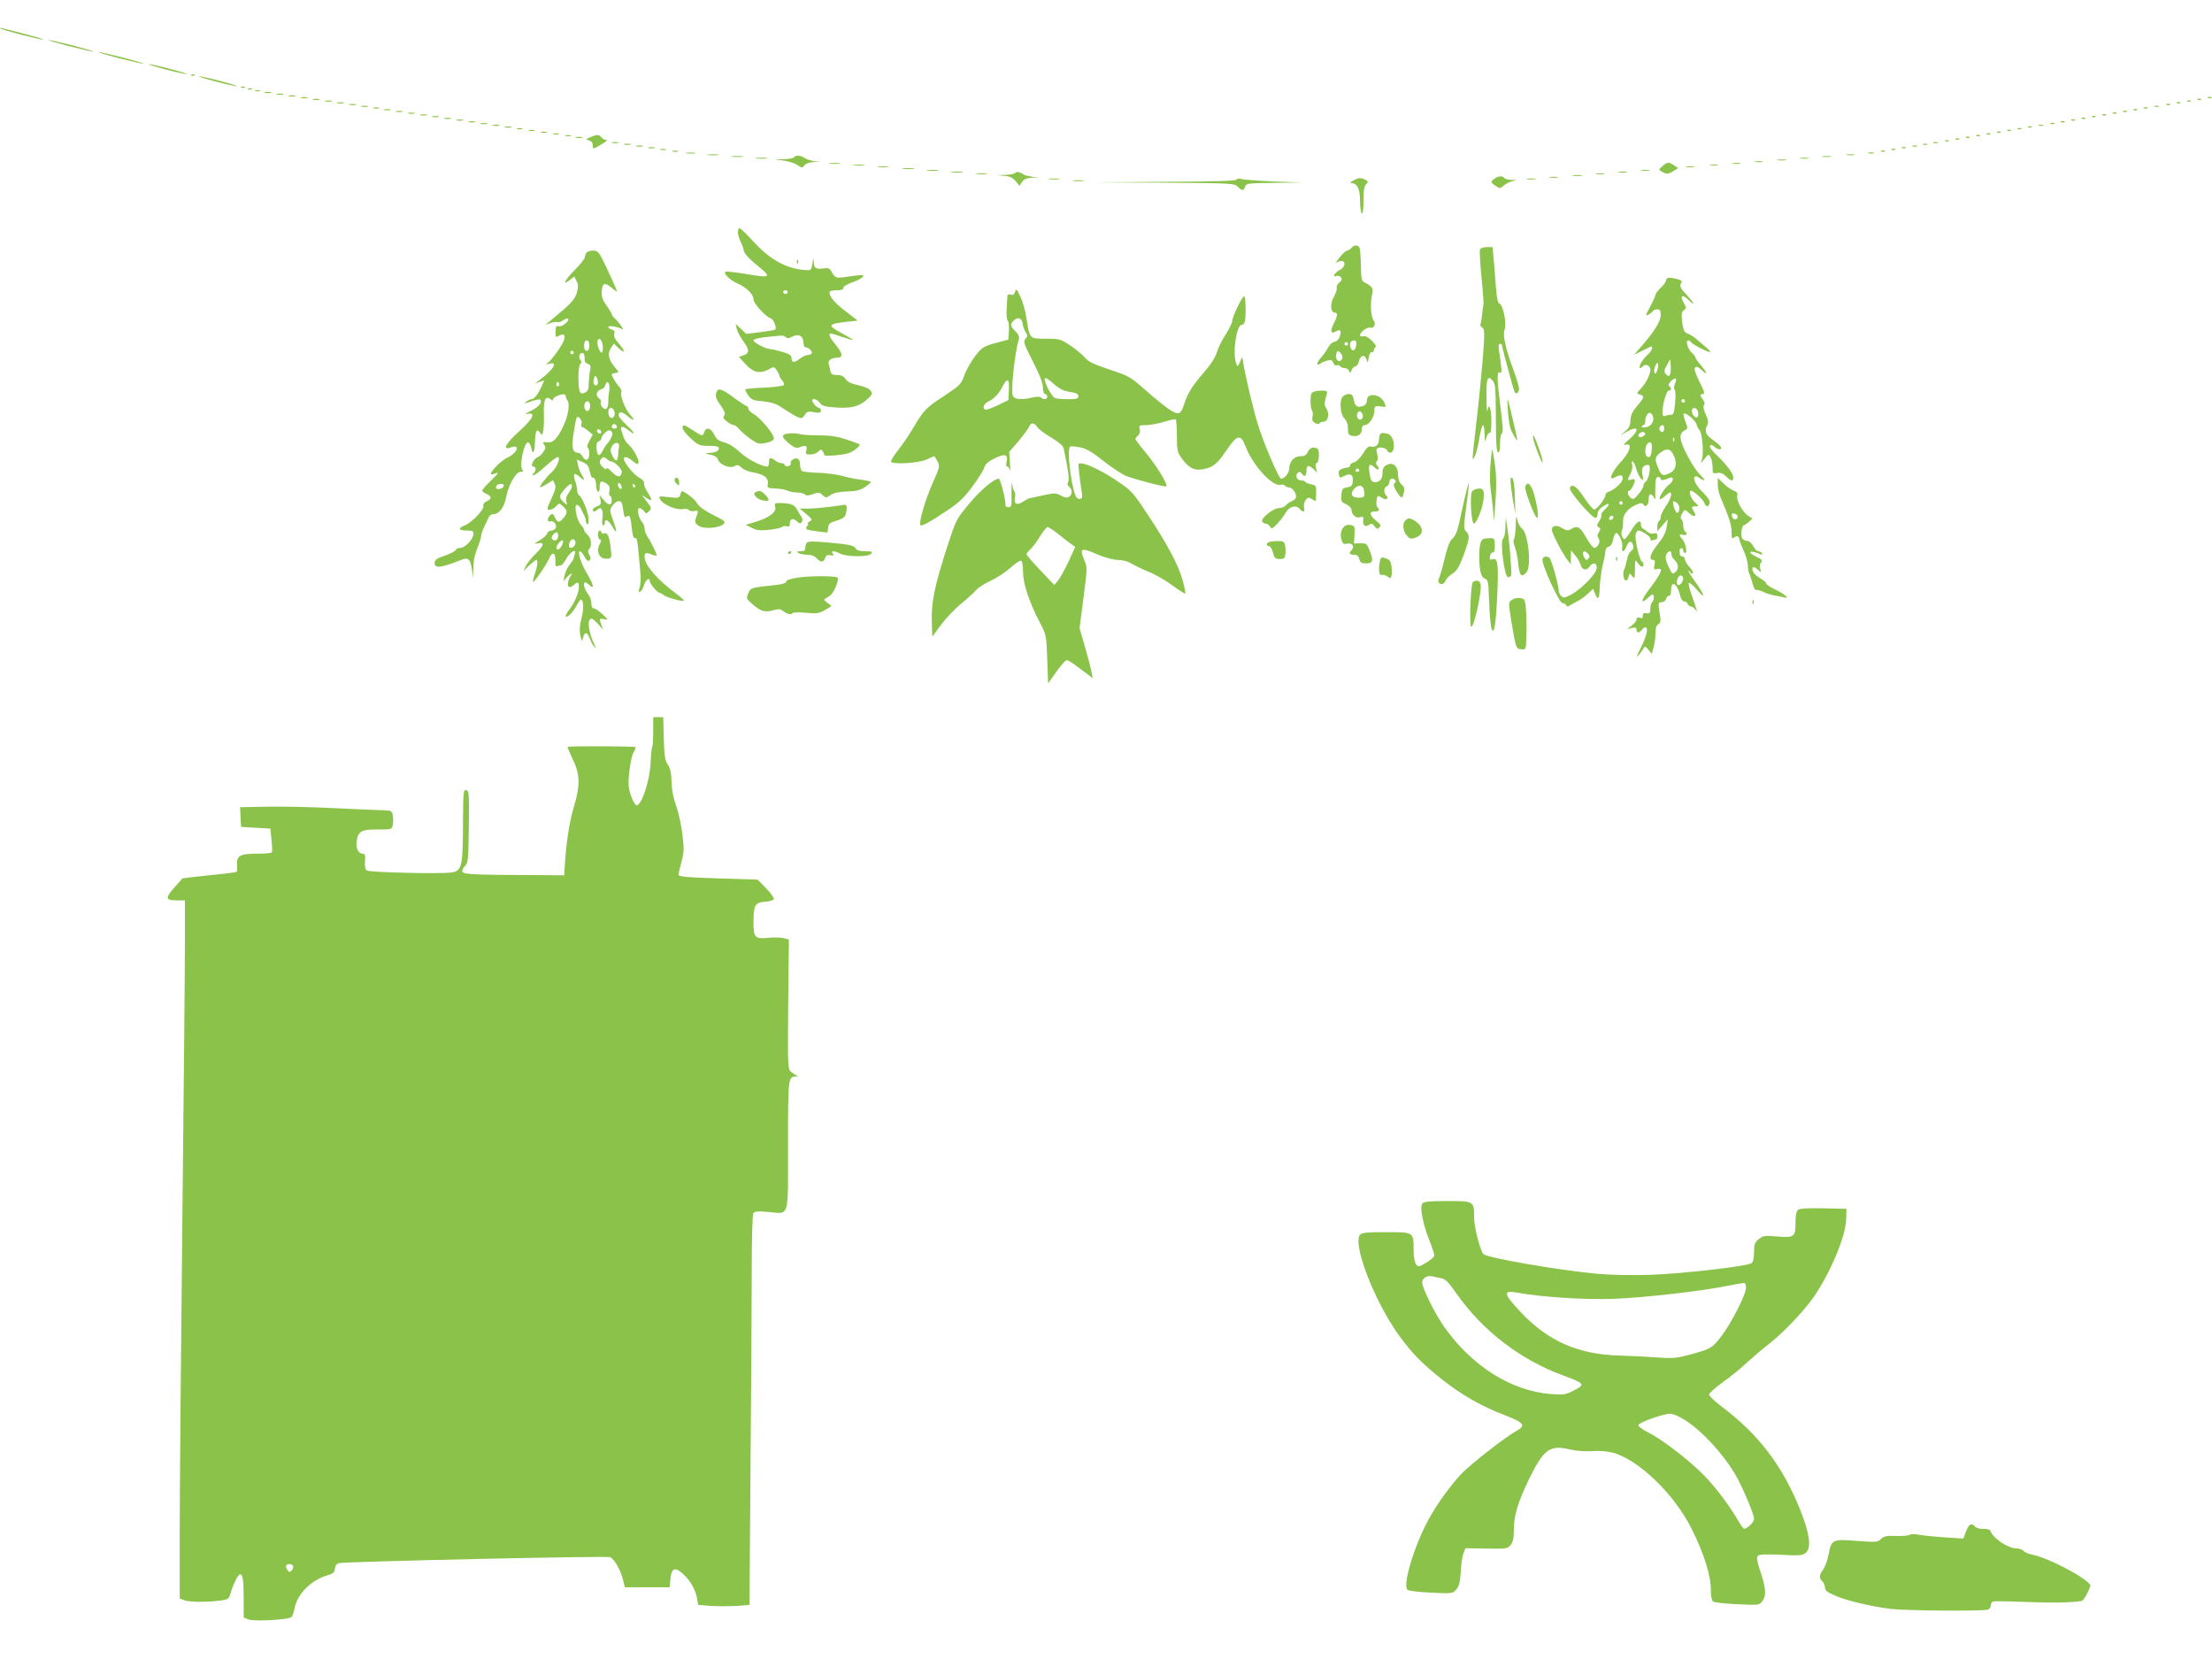 <?xml version="1.0" standalone="no"?>
<!DOCTYPE svg PUBLIC "-//W3C//DTD SVG 20010904//EN"
 "http://www.w3.org/TR/2001/REC-SVG-20010904/DTD/svg10.dtd">
<svg version="1.0" xmlns="http://www.w3.org/2000/svg"
 width="1280pt" height="960pt" viewBox="0 0 1280 960"
 preserveAspectRatio="xMidYMid meet">
<g transform="translate(0,960) scale(0.1,-0.1)"
fill="#8bc34a" stroke="none">
<path d="M2 9435 c8 -8 228 -65 248 -64 8 1 -32 13 -90 28 -161 42 -165 43
-158 36z"/>
<path d="M395 9334 c72 -18 137 -33 145 -33 8 1 -43 16 -115 35 -72 18 -137
33 -145 33 -8 -1 43 -16 115 -35z"/>
<path d="M685 9264 c72 -18 137 -33 145 -33 8 1 -43 16 -115 35 -71 18 -137
33 -145 33 -8 -1 44 -16 115 -35z"/>
<path d="M955 9199 c61 -16 117 -28 125 -28 8 1 -34 14 -95 30 -60 16 -117 28
-125 28 -8 -1 35 -14 95 -30z"/>
<path d="M1108 9163 c7 -3 16 -2 19 1 4 3 -2 6 -13 5 -11 0 -14 -3 -6 -6z"/>
<path d="M1245 9129 c61 -16 117 -28 125 -28 8 1 -34 14 -95 30 -60 16 -117
28 -125 28 -8 -1 35 -14 95 -30z"/>
<path d="M1398 9093 c7 -3 16 -2 19 1 4 3 -2 6 -13 5 -11 0 -14 -3 -6 -6z"/>
<path d="M1438 9083 c7 -3 16 -2 19 1 4 3 -2 6 -13 5 -11 0 -14 -3 -6 -6z"/>
<path d="M1478 9073 c6 -2 18 -2 25 0 6 3 1 5 -13 5 -14 0 -19 -2 -12 -5z"/>
<path d="M1533 9063 c9 -2 25 -2 35 0 9 3 1 5 -18 5 -19 0 -27 -2 -17 -5z"/>
<path d="M1603 9053 c9 -2 25 -2 35 0 9 3 1 5 -18 5 -19 0 -27 -2 -17 -5z"/>
<path d="M1673 9043 c9 -2 25 -2 35 0 9 3 1 5 -18 5 -19 0 -27 -2 -17 -5z"/>
<path d="M1743 9033 c9 -2 25 -2 35 0 9 3 1 5 -18 5 -19 0 -27 -2 -17 -5z"/>
<path d="M12778 9033 c7 -3 16 -2 19 1 4 3 -2 6 -13 5 -11 0 -14 -3 -6 -6z"/>
<path d="M1813 9023 c9 -2 25 -2 35 0 9 3 1 5 -18 5 -19 0 -27 -2 -17 -5z"/>
<path d="M12718 9023 c7 -3 16 -2 19 1 4 3 -2 6 -13 5 -11 0 -14 -3 -6 -6z"/>
<path d="M1883 9013 c9 -2 25 -2 35 0 9 3 1 5 -18 5 -19 0 -27 -2 -17 -5z"/>
<path d="M12658 9013 c7 -3 16 -2 19 1 4 3 -2 6 -13 5 -11 0 -14 -3 -6 -6z"/>
<path d="M1953 9003 c9 -2 25 -2 35 0 9 3 1 5 -18 5 -19 0 -27 -2 -17 -5z"/>
<path d="M12598 9003 c7 -3 16 -2 19 1 4 3 -2 6 -13 5 -11 0 -14 -3 -6 -6z"/>
<path d="M2023 8993 c9 -2 25 -2 35 0 9 3 1 5 -18 5 -19 0 -27 -2 -17 -5z"/>
<path d="M12538 8993 c7 -3 16 -2 19 1 4 3 -2 6 -13 5 -11 0 -14 -3 -6 -6z"/>
<path d="M2093 8983 c9 -2 25 -2 35 0 9 3 1 5 -18 5 -19 0 -27 -2 -17 -5z"/>
<path d="M12468 8983 c6 -2 18 -2 25 0 6 3 1 5 -13 5 -14 0 -19 -2 -12 -5z"/>
<path d="M2163 8973 c9 -2 23 -2 30 0 6 3 -1 5 -18 5 -16 0 -22 -2 -12 -5z"/>
<path d="M12408 8973 c7 -3 16 -2 19 1 4 3 -2 6 -13 5 -11 0 -14 -3 -6 -6z"/>
<path d="M2223 8963 c9 -2 25 -2 35 0 9 3 1 5 -18 5 -19 0 -27 -2 -17 -5z"/>
<path d="M12348 8963 c7 -3 16 -2 19 1 4 3 -2 6 -13 5 -11 0 -14 -3 -6 -6z"/>
<path d="M2293 8953 c9 -2 25 -2 35 0 9 3 1 5 -18 5 -19 0 -27 -2 -17 -5z"/>
<path d="M12288 8953 c7 -3 16 -2 19 1 4 3 -2 6 -13 5 -11 0 -14 -3 -6 -6z"/>
<path d="M2363 8943 c9 -2 25 -2 35 0 9 3 1 5 -18 5 -19 0 -27 -2 -17 -5z"/>
<path d="M12228 8943 c7 -3 16 -2 19 1 4 3 -2 6 -13 5 -11 0 -14 -3 -6 -6z"/>
<path d="M2433 8933 c9 -2 25 -2 35 0 9 3 1 5 -18 5 -19 0 -27 -2 -17 -5z"/>
<path d="M12168 8933 c7 -3 16 -2 19 1 4 3 -2 6 -13 5 -11 0 -14 -3 -6 -6z"/>
<path d="M2503 8923 c9 -2 25 -2 35 0 9 3 1 5 -18 5 -19 0 -27 -2 -17 -5z"/>
<path d="M12108 8923 c7 -3 16 -2 19 1 4 3 -2 6 -13 5 -11 0 -14 -3 -6 -6z"/>
<path d="M2573 8913 c9 -2 25 -2 35 0 9 3 1 5 -18 5 -19 0 -27 -2 -17 -5z"/>
<path d="M12048 8913 c7 -3 16 -2 19 1 4 3 -2 6 -13 5 -11 0 -14 -3 -6 -6z"/>
<path d="M2643 8903 c9 -2 25 -2 35 0 9 3 1 5 -18 5 -19 0 -27 -2 -17 -5z"/>
<path d="M11988 8903 c7 -3 16 -2 19 1 4 3 -2 6 -13 5 -11 0 -14 -3 -6 -6z"/>
<path d="M2713 8893 c9 -2 25 -2 35 0 9 3 1 5 -18 5 -19 0 -27 -2 -17 -5z"/>
<path d="M11928 8893 c7 -3 16 -2 19 1 4 3 -2 6 -13 5 -11 0 -14 -3 -6 -6z"/>
<path d="M2783 8883 c9 -2 25 -2 35 0 9 3 1 5 -18 5 -19 0 -27 -2 -17 -5z"/>
<path d="M11868 8883 c7 -3 16 -2 19 1 4 3 -2 6 -13 5 -11 0 -14 -3 -6 -6z"/>
<path d="M2853 8873 c9 -2 25 -2 35 0 9 3 1 5 -18 5 -19 0 -27 -2 -17 -5z"/>
<path d="M11798 8873 c6 -2 18 -2 25 0 6 3 1 5 -13 5 -14 0 -19 -2 -12 -5z"/>
<path d="M2923 8863 c9 -2 25 -2 35 0 9 3 1 5 -18 5 -19 0 -27 -2 -17 -5z"/>
<path d="M11738 8863 c7 -3 16 -2 19 1 4 3 -2 6 -13 5 -11 0 -14 -3 -6 -6z"/>
<path d="M2993 8853 c9 -2 23 -2 30 0 6 3 -1 5 -18 5 -16 0 -22 -2 -12 -5z"/>
<path d="M11678 8853 c7 -3 16 -2 19 1 4 3 -2 6 -13 5 -11 0 -14 -3 -6 -6z"/>
<path d="M3063 8843 c9 -2 23 -2 30 0 6 3 -1 5 -18 5 -16 0 -22 -2 -12 -5z"/>
<path d="M11618 8843 c7 -3 16 -2 19 1 4 3 -2 6 -13 5 -11 0 -14 -3 -6 -6z"/>
<path d="M3133 8833 c9 -2 23 -2 30 0 6 3 -1 5 -18 5 -16 0 -22 -2 -12 -5z"/>
<path d="M11558 8833 c7 -3 16 -2 19 1 4 3 -2 6 -13 5 -11 0 -14 -3 -6 -6z"/>
<path d="M3203 8823 c9 -2 23 -2 30 0 6 3 -1 5 -18 5 -16 0 -22 -2 -12 -5z"/>
<path d="M11498 8823 c7 -3 16 -2 19 1 4 3 -2 6 -13 5 -11 0 -14 -3 -6 -6z"/>
<path d="M3273 8813 c9 -2 23 -2 30 0 6 3 -1 5 -18 5 -16 0 -22 -2 -12 -5z"/>
<path d="M3416 8806 c-27 -12 -27 -13 -7 -19 13 -3 21 -13 21 -26 0 -26 -1
-26 51 4 24 14 37 25 28 25 -9 0 -22 7 -29 15 -15 18 -25 18 -64 1z"/>
<path d="M11438 8813 c7 -3 16 -2 19 1 4 3 -2 6 -13 5 -11 0 -14 -3 -6 -6z"/>
<path d="M3333 8803 c9 -2 25 -2 35 0 9 3 1 5 -18 5 -19 0 -27 -2 -17 -5z"/>
<path d="M11378 8803 c7 -3 16 -2 19 1 4 3 -2 6 -13 5 -11 0 -14 -3 -6 -6z"/>
<path d="M11318 8793 c7 -3 16 -2 19 1 4 3 -2 6 -13 5 -11 0 -14 -3 -6 -6z"/>
<path d="M11258 8783 c7 -3 16 -2 19 1 4 3 -2 6 -13 5 -11 0 -14 -3 -6 -6z"/>
<path d="M3543 8773 c9 -2 25 -2 35 0 9 3 1 5 -18 5 -19 0 -27 -2 -17 -5z"/>
<path d="M11188 8773 c6 -2 18 -2 25 0 6 3 1 5 -13 5 -14 0 -19 -2 -12 -5z"/>
<path d="M3613 8763 c9 -2 25 -2 35 0 9 3 1 5 -18 5 -19 0 -27 -2 -17 -5z"/>
<path d="M11128 8763 c6 -2 18 -2 25 0 6 3 1 5 -13 5 -14 0 -19 -2 -12 -5z"/>
<path d="M3683 8753 c9 -2 25 -2 35 0 9 3 1 5 -18 5 -19 0 -27 -2 -17 -5z"/>
<path d="M11068 8753 c6 -2 18 -2 25 0 6 3 1 5 -13 5 -14 0 -19 -2 -12 -5z"/>
<path d="M3753 8743 c9 -2 25 -2 35 0 9 3 1 5 -18 5 -19 0 -27 -2 -17 -5z"/>
<path d="M11008 8743 c7 -3 16 -2 19 1 4 3 -2 6 -13 5 -11 0 -14 -3 -6 -6z"/>
<path d="M3823 8733 c9 -2 23 -2 30 0 6 3 -1 5 -18 5 -16 0 -22 -2 -12 -5z"/>
<path d="M10948 8733 c7 -3 16 -2 19 1 4 3 -2 6 -13 5 -11 0 -14 -3 -6 -6z"/>
<path d="M3893 8723 c9 -2 23 -2 30 0 6 3 -1 5 -18 5 -16 0 -22 -2 -12 -5z"/>
<path d="M10888 8723 c7 -3 16 -2 19 1 4 3 -2 6 -13 5 -11 0 -14 -3 -6 -6z"/>
<path d="M3973 8713 c15 -2 37 -2 50 0 12 2 0 4 -28 4 -27 0 -38 -2 -22 -4z"/>
<path d="M10813 8713 c9 -2 23 -2 30 0 6 3 -1 5 -18 5 -16 0 -22 -2 -12 -5z"/>
<path d="M4098 8703 c18 -2 45 -2 60 0 15 2 0 4 -33 4 -33 0 -45 -2 -27 -4z"/>
<path d="M10688 8703 c12 -2 30 -2 40 0 9 3 -1 5 -23 4 -22 0 -30 -2 -17 -4z"/>
<path d="M4238 8693 c18 -2 45 -2 60 0 15 2 0 4 -33 4 -33 0 -45 -2 -27 -4z"/>
<path d="M4595 8690 c-3 -5 -30 -11 -58 -11 l-52 -2 50 -6 c28 -4 63 -15 79
-26 27 -18 29 -18 41 -2 7 10 28 18 51 19 l39 1 -34 4 c-19 3 -44 11 -55 19
-24 16 -52 18 -61 4z"/>
<path d="M10548 8693 c12 -2 32 -2 45 0 12 2 2 4 -23 4 -25 0 -35 -2 -22 -4z"/>
<path d="M4378 8683 c18 -2 45 -2 60 0 15 2 0 4 -33 4 -33 0 -45 -2 -27 -4z"/>
<path d="M10418 8683 c12 -2 32 -2 45 0 12 2 2 4 -23 4 -25 0 -35 -2 -22 -4z"/>
<path d="M10288 8673 c12 -2 32 -2 45 0 12 2 2 4 -23 4 -25 0 -35 -2 -22 -4z"/>
<path d="M10158 8663 c12 -2 30 -2 40 0 9 3 -1 5 -23 4 -22 0 -30 -2 -17 -4z"/>
<path d="M4803 8653 c15 -2 39 -2 55 0 15 2 2 4 -28 4 -30 0 -43 -2 -27 -4z"/>
<path d="M9621 8639 c-26 -21 -26 -21 6 -38 18 -9 28 -8 53 7 l31 19 -25 17
c-32 20 -36 20 -65 -5z"/>
<path d="M10028 8653 c12 -2 30 -2 40 0 9 3 -1 5 -23 4 -22 0 -30 -2 -17 -4z"/>
<path d="M4943 8643 c15 -2 39 -2 55 0 15 2 2 4 -28 4 -30 0 -43 -2 -27 -4z"/>
<path d="M9898 8643 c12 -2 30 -2 40 0 9 3 -1 5 -23 4 -22 0 -30 -2 -17 -4z"/>
<path d="M5083 8633 c15 -2 39 -2 55 0 15 2 2 4 -28 4 -30 0 -43 -2 -27 -4z"/>
<path d="M9758 8633 c12 -2 32 -2 45 0 12 2 2 4 -23 4 -25 0 -35 -2 -22 -4z"/>
<path d="M5228 8623 c18 -2 45 -2 60 0 15 2 0 4 -33 4 -33 0 -45 -2 -27 -4z"/>
<path d="M5368 8613 c18 -2 45 -2 60 0 15 2 0 4 -33 4 -33 0 -45 -2 -27 -4z"/>
<path d="M9498 8613 c12 -2 32 -2 45 0 12 2 2 4 -23 4 -25 0 -35 -2 -22 -4z"/>
<path d="M5508 8603 c18 -2 45 -2 60 0 15 2 0 4 -33 4 -33 0 -45 -2 -27 -4z"/>
<path d="M5875 8600 c-4 -6 -30 -11 -58 -12 l-52 -1 45 -4 c34 -3 50 -11 67
-31 l22 -27 16 23 c12 16 27 22 58 24 l42 1 -40 4 c-22 3 -44 8 -50 12 -19 15
-44 20 -50 11z"/>
<path d="M9368 8603 c12 -2 32 -2 45 0 12 2 2 4 -23 4 -25 0 -35 -2 -22 -4z"/>
<path d="M5653 8593 c15 -2 39 -2 55 0 15 2 2 4 -28 4 -30 0 -43 -2 -27 -4z"/>
<path d="M9238 8593 c12 -2 32 -2 45 0 12 2 2 4 -23 4 -25 0 -35 -2 -22 -4z"/>
<path d="M9103 8583 c15 -2 37 -2 50 0 12 2 0 4 -28 4 -27 0 -38 -2 -22 -4z"/>
<path d="M8648 8566 c-24 -17 -23 -22 7 -42 24 -16 27 -15 44 0 10 10 32 21
47 26 l29 8 -32 1 c-17 1 -35 6 -38 11 -9 14 -37 12 -57 -4z"/>
<path d="M8968 8573 c12 -2 32 -2 45 0 12 2 2 4 -23 4 -25 0 -35 -2 -22 -4z"/>
<path d="M6073 8563 c15 -2 39 -2 55 0 15 2 2 4 -28 4 -30 0 -43 -2 -27 -4z"/>
<path d="M7156 8561 c-5 -8 -136 -12 -419 -13 l-412 -3 409 -2 c394 -3 410 -4
428 -23 24 -25 35 -25 43 0 6 19 16 20 168 22 l162 2 -165 6 c-91 4 -175 10
-186 14 -13 5 -24 3 -28 -3z"/>
<path d="M7830 8555 c-17 -10 -20 -14 -9 -15 33 0 49 -34 49 -103 0 -36 5 -69
10 -72 6 -4 10 23 10 74 0 58 4 84 15 95 14 13 13 16 -4 26 -26 13 -41 12 -71
-5z"/>
<path d="M8838 8563 c12 -2 32 -2 45 0 12 2 2 4 -23 4 -25 0 -35 -2 -22 -4z"/>
<path d="M6213 8553 c15 -2 39 -2 55 0 15 2 2 4 -28 4 -30 0 -43 -2 -27 -4z"/>
<path d="M4270 8256 c0 -13 7 -37 15 -53 8 -15 17 -40 19 -54 4 -17 31 -47 78
-85 87 -70 81 -74 -68 -49 -57 9 -108 15 -114 13 -19 -6 20 -47 65 -67 56 -25
95 -63 95 -93 0 -24 69 -100 101 -111 16 -5 35 -54 25 -64 -2 -3 -41 -9 -86
-15 l-82 -10 -30 29 -31 28 7 -30 c4 -16 21 -47 37 -69 36 -50 37 -69 2 -82
l-27 -9 38 -42 c43 -48 83 -58 133 -31 31 17 33 17 48 -5 8 -12 15 -26 15 -31
0 -5 7 -17 16 -27 9 -10 13 -22 10 -27 -3 -5 -53 -12 -111 -15 -59 -2 -109 -7
-112 -10 -2 -3 5 -19 17 -35 19 -26 30 -30 83 -34 42 -4 74 -13 99 -29 124
-80 126 -80 146 -48 11 17 19 20 53 14 32 -6 39 -4 39 9 0 9 -5 16 -11 16 -12
0 -38 29 -39 43 0 15 30 6 44 -14 11 -17 28 -22 79 -26 97 -8 146 3 190 42 34
29 37 36 26 53 -8 13 -33 24 -72 33 -42 9 -63 19 -74 36 -11 16 -25 23 -49 23
-29 0 -35 4 -40 28 -3 15 -7 32 -9 38 -5 18 17 34 47 34 38 0 36 23 -7 76 -34
41 -44 64 -27 64 5 0 35 -9 67 -20 32 -11 60 -19 61 -17 2 1 -26 18 -62 37
-89 48 -86 55 26 68 l63 7 -70 54 c-63 48 -93 83 -93 111 0 6 18 10 40 10 28
0 40 4 40 14 0 8 21 21 49 31 27 9 55 23 62 31 13 16 3 16 -116 -1 -35 -5 -47
1 -64 34 -11 19 -19 22 -44 18 -46 -6 -57 1 -58 36 -2 29 -2 28 -8 -8 -6 -37
-8 -40 -36 -38 -110 6 -207 58 -303 163 -40 44 -78 80 -83 80 -5 0 -9 -11 -9
-24z m288 -347 c-2 -6 -8 -10 -13 -10 -5 0 -11 4 -13 10 -2 6 4 11 13 11 9 0
15 -5 13 -11z m-11 -260 c8 -8 17 -8 31 0 45 24 72 9 72 -40 0 -10 6 -19 14
-19 17 0 41 -28 32 -37 -3 -3 -14 -7 -24 -8 -11 0 -31 -11 -47 -23 -30 -24
-45 -21 -45 8 0 14 -14 23 -54 34 -30 9 -61 16 -70 16 -23 0 -96 38 -96 50 0
9 36 17 105 23 22 2 47 4 56 5 8 1 20 -3 26 -9z"/>
<path d="M7820 8165 c-7 -8 -18 -15 -25 -15 -6 0 -27 -19 -45 -42 -18 -24 -27
-37 -20 -30 8 6 22 12 32 12 28 0 22 -37 -9 -52 -29 -14 -47 -46 -20 -35 9 3
20 0 26 -7 8 -10 6 -18 -9 -31 -12 -10 -18 -25 -15 -33 2 -7 -5 -30 -17 -51
-23 -41 -19 -91 8 -91 17 0 13 -22 -13 -73 -17 -34 -9 -51 17 -35 26 16 34 5
23 -29 -6 -17 -18 -29 -31 -31 -13 -2 -29 -17 -38 -35 -9 -18 -28 -44 -42 -59
-25 -27 -25 -51 0 -31 7 6 25 13 40 17 21 5 28 2 33 -13 3 -11 12 -18 20 -15
7 3 16 1 20 -5 3 -6 15 -11 26 -11 11 0 22 -7 26 -17 5 -14 8 -13 14 5 5 12
15 22 22 22 8 0 17 14 21 30 7 36 35 41 44 8 6 -20 7 -18 12 12 3 20 11 34 18
33 7 -2 12 3 12 11 0 8 5 16 11 18 6 2 -4 18 -22 36 -22 21 -39 30 -51 26 -10
-3 -18 0 -18 6 0 19 43 50 61 44 21 -6 33 24 17 43 -15 19 -20 95 -9 145 9 40
3 50 -42 73 -18 9 -21 20 -22 101 -1 50 -5 96 -9 103 -10 15 -31 14 -46 -4z
m28 -562 c-4 -33 -24 -41 -33 -14 -8 25 1 41 21 41 11 0 14 -8 12 -27z m-48 7
c0 -5 -4 -10 -10 -10 -5 0 -10 5 -10 10 0 6 5 10 10 10 6 0 10 -4 10 -10z
m-33 -84 c-4 -9 -11 -16 -17 -16 -15 0 -24 26 -16 47 6 15 8 15 23 1 9 -9 13
-24 10 -32z"/>
<path d="M8564 8156 c-3 -8 1 -80 9 -162 8 -81 13 -153 11 -158 -2 -6 -5 -33
-8 -60 -3 -26 -7 -51 -10 -54 -3 -3 2 -10 11 -17 14 -11 15 -27 4 -171 -7 -87
-23 -255 -37 -371 -28 -245 -27 -236 -10 -203 8 14 19 60 26 103 7 42 17 77
21 77 5 0 9 -24 10 -52 1 -51 1 -51 10 -20 5 18 14 30 19 27 6 -4 10 23 10 69
0 74 -15 112 -23 59 -2 -16 -5 17 -5 72 -2 115 5 136 34 104 17 -19 19 -38 20
-217 0 -140 4 -197 12 -200 8 -2 12 14 12 51 0 32 5 57 11 59 8 3 5 51 -10
166 -20 159 -20 198 1 186 10 -7 9 15 -8 129 -4 23 -2 37 5 37 6 0 11 -1 11
-3 0 -11 69 -268 75 -276 9 -16 25 -3 25 21 0 11 -15 61 -34 112 -42 112 -61
198 -51 223 16 36 -5 147 -29 156 -9 4 -15 34 -20 99 -4 51 -9 123 -13 161
l-6 67 -34 0 c-19 0 -36 -6 -39 -14z"/>
<path d="M3394 8138 c-5 -7 -9 -19 -10 -28 -1 -8 -27 -41 -58 -72 -58 -59 -76
-95 -30 -59 l27 21 13 -26 c11 -20 11 -34 2 -67 -11 -41 -36 -66 -153 -163
l-30 -24 29 10 c16 6 35 9 42 6 6 -2 22 2 33 11 12 8 25 12 28 9 11 -11 -31
-47 -51 -44 -18 3 -21 -2 -21 -29 -1 -37 -1 -37 26 -23 27 15 35 -10 14 -47
-24 -43 -63 -94 -82 -110 -17 -13 -16 -14 4 -8 54 15 28 -32 -52 -92 l-30 -23
27 10 27 9 -16 -37 c-21 -45 -42 -72 -58 -72 -6 0 -20 -7 -31 -15 -15 -12 -10
-11 28 2 26 9 50 14 54 11 14 -15 -10 -45 -54 -65 -31 -16 -38 -21 -19 -18 50
10 32 -28 -48 -100 -78 -69 -101 -114 -49 -94 57 21 39 -32 -20 -59 -36 -17
-96 -77 -96 -96 0 -3 12 -1 27 5 22 8 17 0 -25 -41 -29 -28 -52 -55 -52 -59 0
-4 11 -13 25 -19 31 -14 32 -29 1 -43 -14 -7 -22 -17 -19 -28 5 -20 -66 -94
-107 -111 -42 -17 -37 -30 10 -30 33 0 40 -3 40 -19 0 -29 -48 -81 -75 -81
-13 0 -25 -6 -27 -12 -3 -7 -31 -22 -63 -33 -47 -16 -59 -24 -60 -42 -2 -34
38 -29 148 15 47 19 59 10 68 -56 l6 -47 2 57 c1 51 7 76 37 153 4 11 8 28 9
38 1 10 10 35 20 55 10 20 21 44 25 52 4 8 16 15 26 15 32 0 62 40 73 97 13
72 56 148 84 148 15 0 18 3 10 11 -20 20 9 159 32 159 7 0 15 -14 19 -32 9
-45 20 -26 22 38 2 63 10 77 29 50 13 -17 14 -16 19 15 3 19 5 64 3 101 -2 74
10 101 38 78 11 -9 15 -9 15 -1 0 12 47 33 65 29 6 -2 10 -8 10 -15 0 -6 4
-15 8 -19 16 -16 6 -89 -22 -147 -31 -68 -60 -100 -88 -97 -31 4 -36 1 -24
-14 10 -12 9 -20 -4 -40 -9 -14 -24 -28 -33 -31 -23 -7 -46 -55 -26 -55 17 0
18 -22 2 -38 -9 -9 -9 -12 0 -12 7 0 39 25 72 55 34 31 65 53 70 50 14 -9 -9
-62 -38 -88 -30 -26 -76 -87 -66 -87 4 0 22 9 40 20 l33 21 11 -20 c8 -16 5
-34 -19 -86 -28 -60 -28 -65 -11 -65 11 0 28 9 38 20 18 20 18 20 40 0 27 -25
27 -38 3 -67 -25 -30 -35 -29 -50 3 -9 21 -14 24 -26 14 -19 -16 -20 -44 -1
-37 19 7 40 -18 32 -38 -3 -8 -14 -15 -25 -15 -11 0 -22 -8 -25 -17 -3 -10
-23 -28 -44 -40 -33 -20 -34 -22 -9 -17 40 9 35 -14 -14 -61 -22 -22 -48 -53
-56 -70 l-15 -30 34 33 c19 17 37 32 41 32 11 0 8 -35 -8 -80 -8 -24 -13 -45
-11 -47 6 -6 77 97 93 134 18 44 38 37 37 -11 -1 -29 2 -36 13 -32 8 3 18 6
22 6 4 0 17 18 30 40 21 38 60 58 47 24 -3 -9 -6 -19 -6 -24 0 -5 -11 -21 -23
-37 -13 -15 -27 -44 -30 -63 l-7 -35 19 23 c20 23 41 32 24 10 -16 -20 -22
-57 -11 -64 5 -3 17 1 27 10 24 22 31 20 31 -9 0 -34 -24 -91 -56 -133 -14
-18 -23 -36 -20 -39 9 -9 41 23 62 62 10 19 22 35 25 35 16 0 18 -53 4 -108
-11 -41 -13 -70 -7 -98 9 -39 9 -39 17 -11 9 35 25 30 39 -11 6 -17 17 -37 25
-44 11 -11 12 -10 3 7 -37 73 -47 155 -19 155 6 0 23 -15 39 -32 l28 -33 -10
28 c-14 39 -13 40 16 34 26 -5 25 -4 -10 29 -20 19 -43 34 -51 34 -9 0 -13 11
-13 29 1 16 -9 41 -21 56 -20 26 -29 65 -14 65 3 0 15 -7 25 -17 30 -27 22 6
-17 71 -34 57 -55 126 -39 126 5 0 17 -14 27 -32 12 -22 21 -28 28 -21 8 8 7
18 -1 33 -9 16 -9 25 -1 33 18 18 13 62 -9 82 -11 10 -20 23 -20 28 0 6 -9 20
-20 32 -24 26 -41 120 -20 113 8 -2 17 -11 20 -19 4 -8 12 -24 18 -36 7 -13
12 -29 12 -37 0 -8 4 -17 9 -20 5 -4 8 11 7 31 -2 40 -37 126 -55 137 -6 4
-11 17 -11 28 0 12 -5 36 -12 55 -15 43 -4 52 27 23 28 -26 32 -21 11 13 -8
12 -17 37 -21 54 l-7 33 34 -14 c27 -12 34 -22 41 -55 5 -23 12 -39 17 -36 10
6 20 -19 20 -50 0 -13 5 -27 10 -30 6 -4 10 6 10 23 0 39 8 44 37 25 20 -13
24 -22 19 -45 -3 -15 -1 -28 4 -28 6 0 10 -11 10 -25 0 -33 -18 -32 -48 3
l-23 27 6 -28 c4 -23 1 -29 -20 -37 -14 -5 -25 -14 -25 -20 0 -13 13 -13 27 1
21 21 36 -2 29 -47 -3 -26 -2 -44 4 -44 6 0 10 7 10 15 0 26 20 16 42 -20 29
-51 32 -38 6 33 -20 57 -21 62 -4 86 9 14 25 26 36 26 16 0 21 -9 26 -50 5
-39 9 -48 19 -40 18 15 24 2 31 -68 5 -42 10 -59 19 -56 12 5 14 -9 31 -205 3
-29 1 -66 -5 -81 -7 -23 -7 -28 3 -24 8 3 17 19 22 36 10 33 34 51 34 25 0
-15 44 -67 56 -67 4 0 15 -6 23 -13 17 -14 111 -40 118 -33 3 2 -19 22 -47 43
-107 79 -180 164 -180 209 0 27 7 29 44 14 14 -5 26 -7 26 -4 0 11 -33 79 -52
106 -10 14 -18 36 -18 49 0 12 -7 30 -15 39 -21 23 -31 80 -15 80 7 0 19 -8
26 -17 12 -17 14 -17 30 -1 15 15 15 19 -12 54 l-29 39 28 -18 c33 -21 34 -14
3 37 -14 21 -22 45 -19 52 2 7 -9 19 -26 29 -33 16 -91 88 -91 111 0 17 27 8
56 -18 14 -12 24 -16 28 -9 9 13 -26 80 -54 106 -21 19 -29 33 -44 83 -9 28 7
29 41 2 45 -35 37 -14 -11 30 -25 24 -46 48 -46 56 0 24 18 24 48 -1 40 -33
52 -32 20 3 -29 30 -63 116 -52 133 3 6 -3 20 -14 32 -19 21 -42 60 -42 71 0
2 10 6 22 8 21 3 21 3 -5 34 -36 42 -43 78 -22 110 l17 26 29 -28 c39 -37 37
-14 -2 30 -21 24 -29 42 -24 54 4 14 0 21 -15 25 -11 3 -20 10 -20 15 0 11 57
1 81 -13 16 -10 -24 47 -46 65 -8 7 -15 16 -15 21 0 5 -14 28 -30 51 -24 33
-30 51 -28 82 4 49 17 54 57 21 17 -15 31 -24 31 -21 0 8 -62 144 -88 194 -19
35 -27 42 -52 42 -16 0 -32 -6 -36 -12z m94 -541 c2 -20 -1 -37 -6 -37 -13 0
-30 51 -24 68 8 25 27 5 30 -31z m-78 3 c0 -20 -5 -30 -15 -30 -10 0 -15 10
-15 30 0 20 5 30 15 30 10 0 15 -10 15 -30z m-90 -40 c0 -5 -4 -10 -10 -10 -5
0 -10 5 -10 10 0 6 5 10 10 10 6 0 10 -4 10 -10z m63 -33 c-1 -18 4 -28 18
-32 16 -6 19 -12 14 -36 -4 -17 -7 -50 -8 -75 0 -34 -5 -48 -20 -55 -12 -7
-23 -7 -29 -1 -14 14 -15 146 -1 164 9 11 10 17 1 26 -14 14 -2 45 15 39 6 -2
11 -16 10 -30z m77 -139 c0 -19 -15 -24 -24 -10 -3 5 -2 19 1 31 4 17 8 19 14
9 5 -7 9 -21 9 -30z m-225 -7 c3 -5 1 -12 -5 -16 -5 -3 -10 1 -10 9 0 18 6 21
15 7z m291 -40 c-4 -20 -7 -50 -6 -68 0 -18 -5 -35 -12 -39 -13 -8 -40 25 -31
39 3 6 -2 16 -12 23 -21 16 -13 44 14 51 11 3 22 14 24 25 10 36 29 9 23 -31z
m-111 -91 c0 -27 -22 -39 -31 -16 -8 22 3 49 19 43 6 -2 12 -14 12 -27z m140
-31 c8 -23 -7 -45 -24 -35 -6 4 -11 18 -11 32 0 30 26 32 35 3z m-190 -70 c-4
-11 -3 -19 2 -19 4 0 20 -10 36 -23 l27 -22 -20 -37 c-11 -21 -16 -38 -10 -38
5 0 10 -16 10 -35 0 -40 -22 -48 -40 -15 -6 11 -17 20 -24 20 -33 0 -40 28
-27 113 7 45 15 85 18 90 9 15 34 -15 28 -34z m205 -20 c0 -5 -7 -9 -15 -9
-15 0 -20 12 -9 23 8 8 24 -1 24 -14z m-93 -35 c-9 -9 -28 6 -21 18 4 6 10 6
17 -1 6 -6 8 -13 4 -17z m66 2 c5 -12 -14 -49 -32 -66 -3 -3 -13 -18 -21 -34
-21 -41 -34 -38 -38 7 -2 26 1 39 12 43 9 3 16 11 16 17 0 15 31 47 45 47 7 0
15 -6 18 -14z m39 -81 c-2 -11 -5 -32 -5 -47 -3 -40 -14 -43 -32 -8 -14 28
-15 37 -4 57 15 28 46 27 41 -2z m-48 -85 c22 0 67 -44 64 -63 -5 -32 -26 -31
-58 3 -17 18 -30 26 -30 20 0 -9 -7 -7 -20 5 -23 21 -25 36 -8 53 9 9 15 8 28
-3 9 -8 20 -15 24 -15z m61 -158 c-8 -9 -25 20 -18 31 3 5 10 2 15 -7 6 -10 7
-20 3 -24z m-681 13 c-6 -16 -44 -21 -44 -7 0 14 12 22 31 22 12 0 16 -5 13
-15z m396 1 c0 -7 -9 -24 -19 -38 -13 -16 -18 -33 -14 -49 6 -24 6 -24 -15 -5
-29 25 -28 38 5 75 30 33 43 39 43 17z m365 4 c3 -5 1 -10 -4 -10 -6 0 -11 5
-11 10 0 6 2 10 4 10 3 0 8 -4 11 -10z m-445 -289 c0 -24 -18 -37 -32 -23 -8
8 -7 16 2 27 17 21 30 19 30 -4z m20 -60 c-12 -23 -30 -28 -30 -9 0 16 34 52
38 39 2 -5 -2 -19 -8 -30z m80 19 c0 -11 -7 -23 -15 -27 -21 -8 -28 1 -20 26
8 27 35 27 35 1z"/>
<path d="M4611 8084 c0 -11 3 -14 6 -6 3 7 2 16 -1 19 -3 4 -6 -2 -5 -13z"/>
<path d="M9652 7992 c-7 -2 -12 -9 -12 -16 0 -7 -13 -25 -30 -41 -16 -16 -30
-34 -30 -40 0 -6 -14 -37 -31 -69 -28 -52 -29 -57 -11 -47 12 6 24 16 27 21 3
6 15 10 26 10 15 0 19 -7 19 -34 0 -35 -40 -99 -115 -184 l-40 -45 35 17 c19
9 43 21 53 26 27 16 21 -16 -8 -42 -14 -12 -32 -35 -40 -50 -14 -29 -8 -37 12
-17 17 17 43 3 43 -21 0 -27 -26 -78 -57 -111 -24 -26 -24 -26 -4 -32 29 -7
27 -17 -16 -67 -28 -33 -37 -52 -38 -82 -1 -30 -8 -45 -31 -64 l-29 -25 35 21
c71 41 82 15 18 -42 -33 -28 -38 -35 -20 -31 42 10 23 -46 -36 -108 -27 -28
-56 -79 -49 -86 3 -2 14 0 25 6 30 16 42 14 42 -8 0 -21 -47 -66 -80 -76 -11
-3 -20 -12 -20 -18 0 -22 -51 -88 -66 -85 -8 2 -33 32 -57 68 -42 65 -72 85
-83 56 -7 -18 132 -179 150 -173 6 2 11 13 11 26 0 13 12 29 33 42 38 25 42
12 7 -21 -13 -12 -22 -27 -19 -31 3 -5 -3 -20 -12 -35 -15 -22 -15 -27 -3 -35
12 -7 12 -12 1 -29 -10 -16 -10 -25 -2 -35 14 -17 -3 -55 -25 -55 -7 0 -28 27
-47 60 -34 62 -50 71 -88 48 -16 -10 -25 -9 -50 6 -34 20 -60 16 -60 -10 0
-19 61 -137 90 -174 l20 -25 0 40 1 40 25 -30 c13 -16 27 -40 30 -52 8 -31 34
-38 51 -13 20 29 43 25 43 -6 0 -31 -83 -118 -147 -154 -35 -19 -45 -21 -58
-10 -8 7 -15 20 -15 29 0 33 -43 186 -54 193 -18 12 -33 9 -40 -7 -9 -24 96
-255 116 -255 9 0 18 -6 21 -12 4 -10 8 -10 23 0 11 6 30 17 44 24 14 6 39 25
57 41 l32 30 10 -25 c18 -47 26 -37 28 35 2 39 10 97 18 130 8 32 15 68 15 79
0 11 8 22 19 25 12 3 21 17 25 39 4 18 11 36 16 39 14 8 43 -54 37 -81 -6 -31
11 -31 23 0 13 35 29 41 39 14 6 -17 4 -26 -10 -36 -10 -7 -21 -29 -24 -50 -4
-20 -11 -47 -17 -58 -10 -22 -3 -64 12 -64 4 0 11 10 14 23 6 22 7 22 21 3 14
-18 15 -15 16 40 0 57 1 58 16 37 18 -26 33 -30 33 -8 0 8 -4 15 -8 15 -13 0
-45 136 -37 159 3 12 10 21 14 21 21 0 71 -33 71 -47 0 -10 6 -13 16 -9 9 3
18 6 20 6 2 0 4 9 4 19 0 14 -5 18 -20 14 -12 -3 -28 1 -38 10 -9 9 -21 17
-27 19 -5 2 -10 13 -10 25 1 32 -27 13 -59 -42 -15 -25 -31 -45 -36 -45 -13 0
-23 38 -14 52 4 7 7 28 6 48 -3 41 27 79 78 100 26 11 33 11 40 0 12 -20 30
-2 30 31 0 33 14 38 30 12 8 -14 10 -14 9 -3 -1 8 -1 39 0 68 1 39 5 52 16 52
8 0 15 -5 15 -11 0 -11 16 -9 53 6 25 10 22 -20 -4 -39 -25 -17 -63 -76 -54
-84 3 -3 15 4 28 16 13 12 26 22 30 22 16 0 5 -38 -23 -79 -17 -24 -30 -52
-30 -62 0 -10 -4 -21 -10 -24 -5 -3 -10 -18 -10 -33 l0 -26 30 34 31 35 -7
-45 c-5 -32 -19 -60 -50 -98 -44 -54 -56 -92 -29 -92 11 0 13 -7 9 -29 -6 -26
-4 -29 15 -24 40 10 26 -23 -48 -120 -45 -59 -49 -88 -8 -49 13 12 26 22 30
22 11 0 8 -38 -3 -45 -5 -3 -10 -20 -10 -36 0 -26 -3 -30 -22 -27 -17 2 -23
-2 -22 -15 2 -13 -3 -16 -17 -12 -13 4 -19 2 -19 -8 0 -9 -12 -25 -27 -36
l-28 -21 28 6 c21 5 27 2 27 -10 0 -20 14 -21 30 -1 7 8 16 15 21 15 19 0 8
-50 -25 -116 -28 -56 -30 -64 -11 -42 12 15 25 33 28 40 4 9 11 6 25 -11 l20
-25 11 40 c6 21 11 58 11 81 0 28 5 45 16 51 13 7 15 18 10 48 -12 76 -12 79
9 79 11 0 23 9 26 20 3 11 11 19 17 17 7 -1 12 12 12 33 0 63 38 36 54 -37 4
-16 13 -28 22 -28 8 0 17 -7 20 -15 4 -8 12 -15 20 -15 7 0 18 -8 24 -17 10
-16 11 -16 6 2 -2 11 -15 48 -27 82 -13 35 -20 66 -16 70 4 3 23 -13 43 -36
53 -62 53 -42 0 33 -25 35 -46 68 -46 73 0 4 4 1 10 -7 5 -8 12 -11 16 -7 4 4
-5 20 -19 35 -15 16 -27 36 -27 45 0 9 -7 17 -15 17 -8 0 -15 7 -15 15 0 8 0
18 -1 22 0 4 4 9 10 11 6 2 11 -3 11 -12 0 -9 5 -16 11 -16 15 0 3 59 -16 80
-21 23 -19 33 5 25 20 -6 28 9 10 20 -5 3 -10 19 -10 35 0 16 -5 32 -10 35 -7
4 -6 14 1 28 17 32 17 32 44 7 28 -26 46 -19 27 10 -16 27 -15 30 9 30 21 0
21 1 -5 25 -22 21 -37 65 -21 65 15 0 68 -48 76 -67 10 -28 25 -30 32 -4 3 13
-8 31 -35 58 -41 39 -62 78 -52 94 3 5 15 3 27 -6 38 -26 39 -16 3 20 -20 19
-54 72 -76 117 -44 87 -46 119 -11 138 18 9 19 12 4 50 -9 22 -13 43 -10 46
10 10 65 -35 73 -59 3 -12 12 -29 19 -37 16 -19 25 -137 13 -170 -8 -24 -7
-23 15 4 24 30 24 30 36 9 6 -12 11 -38 11 -59 0 -34 2 -36 27 -31 19 3 33 -2
50 -19 28 -28 43 -31 43 -8 0 23 -36 73 -92 126 -29 27 -47 51 -43 58 5 8 12
7 24 -4 10 -9 23 -16 29 -16 24 0 11 21 -33 52 -46 32 -54 53 -35 88 7 13 5
30 -9 61 -13 28 -16 48 -11 55 6 7 4 18 -5 30 -19 25 -19 34 0 34 12 0 7 17
-21 71 -25 51 -32 75 -25 82 8 8 18 4 34 -11 39 -37 41 -25 3 20 -20 23 -36
46 -36 51 0 5 -9 16 -20 25 -22 19 -38 72 -22 72 6 0 14 -5 17 -10 8 -13 106
-63 111 -57 3 3 -10 17 -28 31 -18 15 -43 36 -54 46 -12 11 -33 24 -47 29 -22
9 -26 18 -33 67 -5 47 -4 59 10 69 15 12 15 15 -1 43 -24 42 -9 52 27 17 45
-43 36 -21 -12 31 -35 37 -40 49 -31 63 9 15 6 19 -26 27 -21 6 -43 8 -49 6z
m16 -517 c1 -49 -9 -63 -29 -39 -11 13 -10 21 6 50 10 19 19 34 20 34 1 0 3
-20 3 -45z m-74 -2 c-8 -32 -12 -39 -19 -31 -9 8 6 58 16 58 5 0 6 -12 3 -27z
m105 -70 c0 -5 -4 -17 -8 -28 -5 -11 -5 -25 0 -31 5 -6 6 -41 2 -77 -5 -55 -9
-67 -24 -67 -9 0 -24 -3 -33 -6 -12 -5 -16 0 -16 19 0 47 23 127 37 127 16 0
17 16 2 25 -7 5 -4 14 7 26 17 19 35 25 33 12z m51 -123 c0 -5 -4 -10 -10 -10
-5 0 -10 5 -10 10 0 6 5 10 10 10 6 0 10 -4 10 -10z m75 -60 c3 -11 3 -25 0
-30 -10 -16 -35 8 -35 31 0 25 27 24 35 -1z m-260 -30 c9 -27 -10 -57 -40 -62
-14 -3 -25 -1 -25 3 0 5 5 9 10 9 6 0 10 9 10 19 0 48 32 71 45 31z m65 -70
c0 -21 -15 -27 -25 -10 -7 12 2 30 16 30 5 0 9 -9 9 -20z m-110 -30 c0 -12
-28 -25 -36 -17 -9 9 6 27 22 27 8 0 14 -5 14 -10z m167 -42 c-3 -8 -6 -5 -6
6 -1 11 2 17 5 13 3 -3 4 -12 1 -19z m-129 -50 c-2 -30 -8 -43 -18 -43 -8 0
-16 8 -18 18 -6 30 7 67 24 67 12 0 14 -10 12 -42z m127 -33 c22 -45 13 -86
-22 -102 -41 -20 -50 -16 -67 27 -22 54 -20 65 10 89 39 30 60 26 79 -14z
m-216 -80 c7 -24 20 -50 28 -56 13 -11 14 -8 7 25 -7 39 3 55 34 56 18 0 6
-80 -14 -96 -8 -6 -14 -17 -14 -25 0 -8 -13 -30 -29 -49 -25 -29 -31 -32 -45
-21 -17 14 -22 41 -8 41 9 0 32 44 32 61 0 6 -9 8 -20 4 -24 -8 -25 -3 -4 36
8 16 12 39 9 49 -4 11 -3 20 2 20 5 0 15 -20 22 -45z m-79 -195 c0 -5 -4 -10
-10 -10 -5 0 -10 5 -10 10 0 6 5 10 10 10 6 0 10 -4 10 -10z m323 -12 c12 -18
1 -56 -13 -42 -5 5 -12 22 -16 38 -5 21 -4 28 6 24 8 -2 18 -11 23 -20z m-382
-81 c-13 -13 -26 -3 -16 12 3 6 11 8 17 5 6 -4 6 -10 -1 -17z m-141 -202 c10
-12 10 -19 1 -28 -9 -9 -14 -9 -21 3 -22 34 -4 54 20 25z m481 5 c1 -5 2 -14
3 -18 0 -5 9 -16 19 -26 21 -21 22 -49 2 -66 -18 -15 -17 -16 -42 36 -13 27
-17 48 -12 62 9 22 28 30 30 12z m69 -149 c0 -21 -25 -46 -34 -33 -9 15 5 52
20 52 8 0 14 -8 14 -19z"/>
<path d="M5874 7912 c-5 -16 -11 -21 -25 -17 -15 5 -19 1 -20 -17 -1 -13 -3
-45 -4 -73 -2 -27 1 -55 7 -62 5 -6 8 -33 6 -60 l-3 -48 -74 -20 c-69 -19 -78
-24 -117 -74 -23 -30 -52 -80 -63 -111 -20 -55 -26 -60 -115 -119 -109 -72
-118 -81 -179 -183 -25 -43 -66 -103 -91 -134 -25 -32 -43 -61 -40 -66 11 -17
158 -8 203 12 24 11 45 20 47 20 2 0 10 -13 19 -30 15 -28 13 -33 -31 -132
-41 -93 -79 -226 -68 -237 7 -8 57 19 149 81 73 48 102 75 152 143 34 46 65
95 69 110 4 18 21 33 56 51 61 31 82 26 73 -16 -4 -18 -3 -30 4 -30 5 0 12
-10 15 -22 2 -13 3 6 0 42 l-4 65 55 64 c30 36 57 73 61 83 7 24 31 23 46 -3
7 -11 43 -39 81 -61 42 -25 69 -48 72 -62 27 -130 34 -180 26 -194 -6 -11 -5
-20 4 -27 21 -16 22 -46 2 -59 -13 -8 -24 -7 -48 6 -28 16 -35 16 -102 2 -40
-9 -76 -17 -82 -18 -5 -1 -22 -10 -37 -20 -34 -22 -52 -12 -45 24 3 15 2 31
-3 36 -5 5 -11 25 -13 44 -3 19 -4 -3 -4 -50 2 -79 1 -85 -18 -85 -11 0 -19 6
-17 13 4 21 -29 152 -38 152 -28 0 -105 -65 -171 -144 -76 -91 -77 -94 -127
-247 -72 -222 -94 -325 -90 -434 l3 -89 53 72 c30 39 82 94 118 122 35 29 72
63 83 76 11 13 48 37 83 53 35 16 87 50 116 76 28 26 56 44 62 40 5 -3 10 -33
10 -65 0 -67 35 -173 97 -292 38 -72 38 -75 43 -213 l5 -140 48 68 c26 37 53
67 59 67 6 0 26 -11 45 -25 18 -14 49 -37 70 -52 l36 -28 -7 38 c-4 21 -21 86
-38 145 l-31 107 17 130 c29 225 28 220 12 260 -32 75 -23 79 79 35 41 -17 88
-30 114 -30 26 0 57 -8 76 -20 18 -11 64 -33 102 -49 38 -15 100 -51 138 -79
38 -28 71 -49 74 -47 2 3 -4 35 -14 72 -23 88 -93 220 -206 389 -89 134 -91
135 -193 203 -92 60 -189 102 -204 87 -4 -4 3 -67 20 -180 3 -21 -11 -30 -29
-18 -27 17 -63 275 -41 297 3 4 28 2 55 -3 38 -7 68 -24 139 -80 50 -40 111
-79 135 -88 72 -25 222 -64 228 -58 10 10 -54 116 -116 191 -35 41 -63 79 -63
83 0 4 7 13 16 21 10 8 13 21 9 36 -5 21 -2 23 37 23 24 0 70 9 103 19 33 10
63 17 68 14 4 -2 7 -45 7 -94 0 -78 3 -95 23 -124 39 -57 73 -78 116 -72 65 8
93 29 145 107 65 96 85 101 113 28 43 -113 158 -237 204 -223 9 3 20 1 24 -5
3 -5 13 -10 22 -10 19 0 42 -28 43 -53 0 -10 -10 -21 -23 -26 -13 -5 -29 -16
-36 -25 -7 -9 -26 -16 -41 -16 -32 0 -107 -61 -96 -78 4 -7 13 -12 21 -12 8 0
18 -8 24 -17 9 -16 13 -14 43 17 18 19 40 49 49 65 19 34 59 45 79 21 19 -24
33 -19 26 7 -3 14 1 32 9 43 12 16 17 17 34 7 12 -7 22 -13 23 -13 2 0 4 21 4
46 1 42 0 45 -27 51 -16 3 -32 10 -35 14 -3 5 -14 9 -25 9 -24 0 -36 27 -20
43 10 9 15 8 25 -5 15 -21 26 -13 26 17 0 33 11 37 38 13 l24 -23 -7 28 c-4
16 -3 27 3 27 16 0 20 79 4 85 -27 10 -43 4 -54 -20 -9 -19 -19 -25 -43 -25
-37 0 -65 -32 -65 -73 0 -24 -27 -57 -47 -57 -13 0 -105 215 -136 320 -26 86
-70 272 -82 345 l-7 40 -13 -30 c-12 -28 -13 -29 -21 -10 -23 55 0 225 31 225
8 0 16 8 18 18 8 28 6 142 -3 147 -10 6 -70 -119 -70 -145 0 -9 -17 -43 -38
-76 -21 -32 -44 -79 -51 -104 -9 -29 -35 -70 -77 -118 -65 -75 -92 -118 -113
-184 -19 -58 -31 -62 -85 -27 -26 18 -88 67 -137 111 -87 77 -95 82 -207 119
-93 31 -123 45 -144 70 -15 17 -53 49 -85 70 -56 37 -61 39 -141 39 -96 0 -94
-2 -113 123 -6 40 -22 95 -35 122 -21 44 -25 47 -30 27z m44 -187 c2 -16 10
-38 18 -49 12 -17 11 -22 -2 -37 -14 -15 -10 -27 42 -129 40 -78 58 -125 59
-151 0 -24 5 -39 13 -39 6 0 12 -7 12 -15 0 -17 -21 -20 -36 -5 -5 5 -24 6
-49 0 -65 -15 -103 -12 -114 9 -13 23 11 250 34 327 5 15 -1 29 -19 47 -30 30
-32 40 -10 62 24 24 48 15 52 -20z m259 -390 c56 -10 63 -13 63 -30 0 -12 -13
-15 -59 -15 -33 0 -67 3 -76 6 -20 8 -68 101 -59 115 3 6 25 -8 49 -30 28 -26
57 -42 82 -46z m-339 8 l-3 -58 -55 -27 c-30 -15 -63 -28 -73 -28 -25 0 -18
31 11 46 35 17 63 46 83 87 28 54 41 47 37 -20z m288 -835 c29 -24 63 -50 75
-58 l21 -15 -39 -85 c-22 -47 -49 -96 -61 -110 l-21 -25 -81 85 c-44 46 -80
88 -80 93 0 4 11 18 24 30 13 12 38 46 55 75 18 28 37 52 43 52 6 0 35 -19 64
-42z"/>
<path d="M4144 7325 c-5 -20 1 -37 26 -71 24 -35 29 -48 21 -58 -9 -11 -6 -19
15 -35 15 -12 33 -21 40 -21 7 0 21 -10 31 -23 10 -12 39 -37 64 -56 43 -30
50 -32 90 -24 27 5 45 15 47 24 4 22 -72 116 -114 141 -19 11 -34 26 -34 34 0
8 -4 14 -9 14 -5 0 -35 20 -68 44 -78 59 -100 65 -109 31z"/>
<path d="M7592 7327 c-12 -14 -11 -85 1 -104 4 -7 5 -22 2 -35 -4 -16 0 -27
14 -35 13 -8 22 -9 26 -3 3 6 14 10 25 10 25 0 35 46 16 75 -12 18 -13 31 -6
56 6 19 10 37 10 41 0 13 -77 9 -88 -5z"/>
<path d="M7769 7304 c-20 -25 -13 -103 11 -126 13 -13 20 -32 20 -57 0 -33 4
-39 24 -43 34 -7 56 9 56 37 0 17 6 25 18 25 24 1 55 47 55 82 0 28 3 30 34
26 18 -2 33 -3 33 -1 0 1 -5 12 -10 25 -23 49 -100 58 -100 12 0 -16 -8 -28
-22 -33 -33 -12 -47 -3 -54 35 -5 27 -11 34 -29 34 -12 0 -29 -7 -36 -16z
m115 -101 c9 -22 -10 -41 -25 -26 -13 13 -5 43 10 43 5 0 12 -8 15 -17z"/>
<path d="M8726 7214 c4 -43 11 -88 16 -99 15 -33 38 -71 38 -62 0 14 -51 231
-56 236 -2 2 -1 -31 2 -75z"/>
<path d="M3950 7123 c0 -9 21 -36 47 -60 45 -40 51 -43 105 -43 43 0 58 -4 58
-14 0 -16 -21 -26 -58 -27 -28 -1 -24 -3 20 -13 15 -3 30 -15 33 -26 9 -29 70
-53 95 -38 16 10 23 9 42 -9 13 -12 44 -24 72 -28 57 -9 86 -33 79 -66 -4 -22
-1 -24 46 -26 28 -1 60 -7 70 -13 11 -5 35 -10 53 -10 19 0 39 -5 45 -11 8 -8
21 -8 47 2 31 11 38 11 55 -5 20 -18 21 -18 48 0 19 12 50 19 97 20 52 2 76 8
102 26 19 13 34 26 34 29 0 3 -26 9 -57 13 -32 4 -80 13 -109 22 -28 8 -89 16
-136 18 -47 1 -90 6 -96 10 -7 4 -12 21 -12 37 0 17 -6 32 -15 35 -18 7 -47
-14 -39 -27 3 -5 -3 -12 -12 -16 -10 -4 -19 -2 -22 5 -2 7 -11 12 -20 12 -9 0
-26 7 -36 15 -28 21 -36 19 -36 -10 0 -14 -4 -25 -10 -25 -33 0 -120 46 -159
84 -30 28 -61 48 -89 56 -34 9 -46 18 -59 45 -19 39 -48 46 -58 15 -8 -26 -12
-25 -65 10 -52 34 -60 36 -60 13z"/>
<path d="M4568 7092 c-24 -2 -38 -8 -38 -17 0 -7 17 -27 38 -43 27 -22 42 -27
57 -21 38 15 48 11 41 -16 -6 -22 -3 -25 23 -25 16 0 37 7 46 17 14 14 18 14
26 2 5 -8 9 -18 9 -22 0 -5 33 -5 73 -1 54 5 80 13 105 32 18 14 30 27 27 30
-3 3 -38 16 -78 29 -54 18 -94 24 -160 24 -49 0 -98 3 -110 7 -12 4 -39 6 -59
4z"/>
<path d="M7993 7093 c-7 -3 -13 -17 -13 -33 0 -33 -19 -51 -46 -44 -14 4 -26
-6 -47 -41 -17 -26 -39 -48 -53 -51 -13 -3 -22 -11 -21 -16 1 -6 -5 -12 -14
-13 -46 -8 -56 -16 -52 -39 5 -22 7 -23 30 -11 36 19 55 9 51 -29 -2 -26 -8
-32 -33 -36 -27 -5 -30 -9 -33 -45 -3 -36 0 -41 28 -53 16 -8 30 -21 30 -30 1
-30 25 -52 49 -45 18 5 22 2 20 -13 -6 -32 9 -46 31 -32 16 11 22 9 34 -7 12
-17 17 -18 28 -7 11 11 7 18 -20 40 -38 32 -41 52 -7 52 27 0 32 9 14 27 -9 9
-3 63 7 63 2 0 13 -5 24 -12 22 -14 39 -3 22 14 -17 17 -15 48 3 54 8 4 15 15
15 25 0 10 6 19 14 19 19 0 30 -17 17 -25 -12 -6 -4 -30 21 -65 20 -27 23 -26
32 12 5 21 1 32 -14 45 -13 12 -20 30 -20 55 0 44 -23 71 -54 62 -27 -8 -36
-22 -36 -54 0 -30 -17 -50 -41 -50 -22 0 -27 7 -35 58 -7 45 3 54 31 26 20
-20 33 -10 15 11 -9 11 -10 19 -3 26 7 7 8 22 3 39 -5 16 -6 31 -2 34 11 12
53 5 58 -9 9 -21 31 -19 37 4 10 38 -7 84 -33 91 -14 4 -31 5 -37 3z m-128
-213 c3 -5 -1 -10 -10 -10 -9 0 -13 5 -10 10 3 6 8 10 10 10 2 0 7 -4 10 -10z
m28 -117 c7 -37 2 -43 -34 -43 -37 0 -48 24 -24 50 26 29 52 25 58 -7z"/>
<path d="M8874 7055 c12 -49 48 -136 53 -131 6 6 -46 156 -54 156 -3 0 -2 -11
1 -25z"/>
<path d="M8625 6915 c-4 -47 -4 -109 0 -138 4 -29 10 -83 14 -122 l7 -70 8
119 c6 82 5 146 -3 205 -7 47 -14 87 -16 89 -2 2 -6 -35 -10 -83z"/>
<path d="M3905 6829 c-4 -6 0 -18 9 -27 15 -15 16 -15 16 5 0 25 -15 38 -25
22z"/>
<path d="M8741 6815 c0 -17 7 -66 14 -110 l14 -80 -3 97 c-1 60 -7 103 -14
110 -9 9 -12 5 -11 -17z"/>
<path d="M9940 6797 c0 -21 7 -54 16 -75 48 -111 64 -160 64 -200 0 -39 2 -43
15 -32 16 13 29 7 30 -13 1 -7 12 -34 24 -62 13 -27 24 -66 25 -85 0 -19 4
-39 7 -45 3 -5 12 -31 19 -57 7 -26 16 -45 21 -42 5 3 23 -2 40 -10 17 -9 47
-18 68 -22 20 -3 45 -8 56 -11 37 -11 0 21 -55 47 -27 13 -50 28 -50 34 0 6
-16 20 -35 30 -33 18 -54 50 -41 63 3 4 16 -2 27 -13 22 -19 22 -19 15 4 -5
13 -3 29 4 37 10 12 5 18 -24 32 -59 28 -44 43 18 17 14 -5 17 -4 12 4 -4 7
-14 12 -21 12 -8 0 -21 14 -30 30 -9 17 -24 30 -34 30 -10 0 -23 6 -29 13 -10
13 -4 77 8 77 4 0 17 9 29 19 l22 20 -26 17 c-32 21 -69 89 -62 116 4 14 -2
22 -21 29 -15 6 -42 24 -59 42 l-33 31 0 -37z m115 -187 c0 -22 -29 -18 -33 3
-3 14 1 18 15 15 10 -2 18 -10 18 -18z"/>
<path d="M8462 6657 c-26 -124 -36 -156 -56 -172 -17 -15 -29 -46 -46 -115
-12 -52 -27 -103 -32 -113 -5 -10 -6 -22 -3 -27 10 -17 33 -11 40 10 3 10 20
28 38 39 25 15 39 37 65 105 36 98 39 118 16 141 -15 15 -15 26 1 146 10 71
16 131 14 133 -2 3 -19 -64 -37 -147z"/>
<path d="M8826 6784 c-6 -15 47 -158 65 -178 14 -16 10 39 -8 112 -19 77 -42
104 -57 66z"/>
<path d="M8550 6772 c-14 -2 -28 -9 -32 -16 -14 -21 -4 -186 11 -186 14 0 50
88 55 135 7 59 0 72 -34 67z"/>
<path d="M3937 6739 c-6 -21 -10 -22 -67 -16 -59 7 -60 6 -49 -14 15 -29 94
-62 130 -55 15 3 31 1 35 -5 3 -6 17 -9 31 -6 21 4 24 1 19 -14 -3 -11 -9 -27
-12 -37 -4 -13 2 -24 19 -35 30 -20 120 -13 144 11 13 14 7 19 -58 51 -49 24
-81 47 -94 67 -16 26 -49 53 -86 72 -4 1 -9 -7 -12 -19z"/>
<path d="M4373 6753 c-22 -8 4 -41 38 -48 41 -9 47 0 19 30 -23 25 -34 28 -57
18z"/>
<path d="M4486 6666 c7 -30 -34 -61 -114 -86 l-57 -17 34 -17 c28 -15 47 -17
100 -12 36 4 70 11 77 17 6 5 19 7 28 3 11 -4 16 0 16 14 0 30 18 37 41 16 17
-16 22 -16 29 -4 6 10 4 22 -6 35 -8 11 -17 27 -21 35 -12 26 -35 37 -85 39
-46 1 -48 0 -42 -23z"/>
<path d="M4800 6667 c-41 -5 -97 -10 -124 -10 l-49 0 39 -32 c35 -30 37 -33
18 -43 -10 -6 -15 -12 -10 -12 5 0 3 -6 -3 -14 -16 -18 -7 -23 61 -31 l56 -7
4 28 c3 24 10 30 49 41 34 10 48 20 53 36 9 36 7 57 -6 56 -7 -1 -47 -6 -88
-12z"/>
<path d="M8771 6560 c-1 -36 -5 -71 -10 -79 -5 -8 -4 -26 5 -46 7 -18 16 -62
20 -99 7 -69 18 -80 47 -48 30 33 11 224 -25 253 -11 8 -23 31 -28 50 -7 29
-8 25 -9 -31z"/>
<path d="M8132 6588 c-18 -18 -14 -60 8 -86 16 -20 24 -22 47 -15 38 13 50 36
34 66 -12 22 -49 47 -69 47 -5 0 -13 -5 -20 -12z"/>
<path d="M8711 6549 c0 -33 -6 -61 -14 -67 -18 -15 9 -222 29 -222 7 0 15 4
18 9 6 9 -10 209 -23 286 l-8 50 -2 -56z"/>
<path d="M7776 6551 c-18 -20 -22 -49 -12 -79 6 -19 13 -22 32 -18 28 7 45
-17 25 -37 -18 -18 -13 -27 14 -27 18 0 26 -7 31 -25 5 -21 12 -25 40 -25 40
0 43 16 18 78 -14 36 -18 39 -52 38 l-37 -1 3 51 c2 48 1 52 -23 56 -15 3 -30
-1 -39 -11z"/>
<path d="M3460 6506 c0 -13 5 -26 11 -28 9 -3 9 -9 0 -25 -26 -50 1 -95 52
-85 16 3 17 11 11 60 -8 69 -19 93 -39 86 -8 -4 -15 -1 -15 5 0 6 -4 11 -10
11 -5 0 -10 -11 -10 -24z"/>
<path d="M8589 6483 c-21 -5 -29 -33 -29 -104 0 -81 10 -120 33 -128 18 -7 20
-19 23 -112 5 -125 12 -189 23 -189 12 0 21 93 27 254 5 142 -1 171 -33 159
-11 -4 -14 0 -11 18 2 13 9 23 16 22 8 -2 12 11 12 40 0 37 -3 42 -23 43 -12
0 -29 -1 -38 -3z"/>
<path d="M4678 6464 c-11 -3 -18 -15 -18 -30 0 -20 -5 -24 -27 -24 -22 0 -25
-2 -13 -10 8 -5 31 -10 51 -10 23 0 42 -7 54 -20 23 -26 42 -25 50 1 5 16 13
20 31 16 20 -3 22 -2 13 9 -15 18 7 19 41 1 38 -20 164 -21 180 -2 11 13 7 15
-33 15 -33 0 -49 5 -56 17 -7 13 -29 20 -83 26 -120 13 -172 16 -190 11z"/>
<path d="M7343 6463 c-17 -6 -17 -23 0 -23 8 0 18 -17 23 -37 8 -32 13 -37 39
-38 26 0 30 4 33 29 2 15 1 39 -2 52 -5 20 -12 24 -44 23 -20 0 -43 -3 -49 -6z"/>
<path d="M4560 6399 c0 -5 5 -7 10 -4 6 3 10 8 10 11 0 2 -4 4 -10 4 -5 0 -10
-5 -10 -11z"/>
<path d="M7986 6357 c-11 -43 -7 -90 8 -84 7 3 23 -1 34 -9 17 -12 20 -12 24
4 3 9 3 34 0 54 -3 29 -10 39 -32 47 -25 8 -29 7 -34 -12z"/>
<path d="M9351 6364 c0 -11 3 -14 6 -6 3 7 2 16 -1 19 -3 4 -6 -2 -5 -13z"/>
<path d="M4618 6258 c-44 -7 -68 -15 -68 -23 0 -8 -19 -15 -52 -19 -157 -17
-153 -16 -168 -49 -13 -30 -12 -32 25 -64 48 -41 71 -48 121 -34 29 8 42 7 53
-3 23 -19 50 -26 56 -15 4 6 34 7 78 3 64 -6 76 -4 111 16 l38 23 -23 18 c-13
10 -22 19 -19 21 3 2 17 11 31 20 24 15 57 93 45 106 -11 10 -161 10 -228 0z"/>
<path d="M8523 6232 c-12 -8 -22 -246 -10 -258 15 -15 66 219 54 249 -7 18
-24 22 -44 9z"/>
<path d="M8746 6127 c-17 -13 -17 -18 -2 -113 28 -167 28 -168 59 -171 27 -2
27 -1 29 60 4 132 -2 221 -14 229 -19 12 -52 10 -72 -5z"/>
<path d="M10141 6114 c0 -11 3 -14 6 -6 3 7 2 16 -1 19 -3 4 -6 -2 -5 -13z"/>
<path d="M3780 5367 c0 -46 -3 -86 -6 -90 -3 -3 -7 -43 -9 -89 -4 -103 -52
-248 -81 -248 -13 0 -42 68 -46 110 -5 47 13 175 29 198 8 13 12 26 10 29 -6
5 -386 7 -392 1 -2 -2 10 -31 26 -65 46 -91 48 -154 10 -281 -27 -90 -45 -209
-54 -357 l-2 -40 -130 1 c-379 1 -453 4 -459 19 -3 8 4 23 14 33 19 17 20 34
23 228 2 192 1 209 -15 212 -17 3 -18 -12 -19 -205 -1 -239 -7 -265 -70 -272
-73 -9 -474 1 -487 12 -9 7 -12 26 -10 54 3 35 0 43 -14 43 -25 0 -41 36 -34
76 11 55 27 64 120 64 83 0 84 0 89 28 3 15 3 39 0 55 -5 24 -10 27 -47 28
-22 0 -149 6 -281 12 -132 7 -311 11 -398 9 l-158 -3 3 -57 3 -57 85 -5 85 -5
6 -65 c4 -36 5 -68 2 -72 -2 -5 -42 -8 -88 -8 -97 0 -117 -12 -113 -66 1 -18
0 -36 -3 -39 -3 -3 -75 -12 -159 -20 -85 -9 -154 -17 -155 -18 0 -1 -19 -23
-43 -49 -57 -64 -55 -78 8 -78 l50 0 0 -257 c0 -142 -7 -870 -15 -1618 -8
-748 -15 -1541 -15 -1763 l0 -402 26 -10 c28 -11 133 -12 209 -2 47 7 50 9 61
48 15 51 42 104 53 104 16 0 21 -31 21 -141 l0 -109 27 -11 c35 -13 239 -2
251 15 5 6 12 27 16 47 15 84 96 166 190 193 34 10 42 17 44 39 2 18 10 28 25
32 48 9 1553 43 1569 34 24 -13 59 -74 72 -127 l12 -47 130 0 129 0 5 50 c6
64 28 70 77 23 40 -38 68 -88 77 -139 l6 -36 73 -6 c39 -2 106 -2 148 0 l76 6
6 795 c4 437 7 944 7 1126 0 182 4 337 9 345 7 11 25 13 86 8 126 -11 115 -47
115 386 0 391 1 396 45 398 14 0 16 2 5 6 -8 3 -23 13 -34 22 -17 15 -18 35
-15 391 l4 374 -35 8 c-19 4 -59 4 -87 1 -73 -8 -83 3 -83 88 0 101 9 117 66
121 27 2 49 8 52 16 2 6 -18 35 -45 62 l-49 50 -229 7 c-195 7 -230 10 -229
23 1 8 9 42 18 75 14 51 15 74 5 155 -6 52 -22 127 -36 165 -16 46 -26 94 -27
140 -1 51 -7 78 -21 100 -17 24 -21 50 -24 152 l-3 123 -29 0 -29 0 0 -83z
m-2085 -4827 c4 -6 1 -18 -6 -26 -12 -14 -14 -14 -26 2 -7 9 -10 21 -7 25 7
12 31 11 39 -1z"/>
<path d="M8231 2636 c-17 -20 2 -117 40 -213 16 -40 29 -80 29 -88 0 -8 -21
-26 -46 -41 -45 -27 -47 -27 -60 -9 -9 11 -14 45 -14 83 0 103 2 102 -159 102
-111 0 -141 -3 -151 -15 -45 -55 85 -389 227 -585 75 -102 130 -159 247 -252
115 -91 231 -157 366 -208 107 -41 121 -59 69 -88 -64 -34 -265 -191 -320
-248 -67 -71 -143 -176 -191 -264 -85 -155 -154 -385 -123 -410 7 -6 68 -13
136 -16 121 -6 124 -6 145 17 17 19 23 41 27 104 2 44 9 93 16 108 l11 28 122
-2 c115 -2 122 -1 140 21 13 17 18 39 18 89 0 80 24 159 85 286 86 178 123
206 237 178 39 -9 89 -13 132 -10 40 3 89 -1 118 -9 148 -39 355 -238 456
-439 73 -146 112 -269 112 -358 0 -32 5 -59 13 -64 6 -6 69 -13 139 -16 126
-6 128 -6 147 19 23 30 20 77 -15 178 -16 49 -20 73 -13 82 8 10 42 11 135 7
113 -6 126 -4 145 13 32 28 20 114 -35 250 -104 257 -242 437 -459 599 -36 28
-67 57 -67 65 0 8 35 40 77 70 43 30 107 82 143 116 36 33 92 81 125 106 78
60 199 186 257 268 97 139 187 351 191 452 l2 63 -134 3 c-90 2 -138 -1 -147
-9 -9 -8 -14 -33 -14 -74 0 -83 -8 -88 -107 -80 -71 6 -81 5 -105 -15 -24 -19
-28 -29 -28 -75 0 -32 -5 -57 -14 -64 -21 -18 -395 -61 -586 -68 -105 -3 -228
-1 -306 6 -213 19 -639 92 -660 114 -18 18 -54 157 -54 209 0 99 1 98 -154 98
-103 0 -136 -3 -145 -14z m110 -433 c23 -4 43 -25 86 -87 152 -217 373 -386
620 -476 123 -45 128 -52 62 -85 -49 -26 -60 -27 -134 -22 -229 18 -457 161
-618 389 -52 73 -127 224 -127 256 0 26 28 44 59 36 13 -3 36 -8 52 -11z
m1762 -58 c-3 -42 -85 -202 -142 -277 -54 -71 -63 -76 -211 -114 -51 -13 -85
-15 -160 -9 -52 4 -151 9 -220 11 -235 6 -412 83 -570 251 -101 107 -105 129
-20 113 131 -25 391 -42 555 -36 179 7 508 44 660 75 50 10 95 18 100 16 6 -1
9 -15 8 -30z m-355 -761 c101 -64 223 -196 295 -319 41 -71 107 -227 107 -254
0 -21 -47 -64 -60 -56 -5 3 -20 26 -36 52 -56 97 -147 213 -217 279 -93 88
-226 188 -299 225 -32 16 -58 35 -58 42 0 14 139 65 183 66 16 1 52 -14 85
-35z"/>
<path d="M11377 739 l-16 -42 -108 7 c-60 4 -127 11 -150 15 -23 5 -47 4 -55
-1 -7 -5 -42 -7 -78 -6 -54 2 -69 -1 -86 -18 -18 -18 -26 -19 -133 -11 -146
12 -153 9 -169 -74 -6 -35 -21 -76 -32 -91 -24 -32 -25 -51 -5 -68 8 -7 15
-23 15 -35 0 -18 12 -28 58 -48 67 -29 203 -62 322 -77 90 -11 538 -14 564 -4
9 3 16 14 16 24 0 10 6 20 13 23 6 2 95 1 197 -3 165 -7 313 -2 323 10 20 25
47 81 43 88 -28 45 -249 160 -337 176 -21 4 -42 13 -49 21 -7 8 -25 15 -41 15
-49 0 -137 59 -151 101 -3 8 -19 13 -41 12 -20 -1 -41 5 -48 13 -20 24 -35 16
-52 -27z"/>
</g>
</svg>
